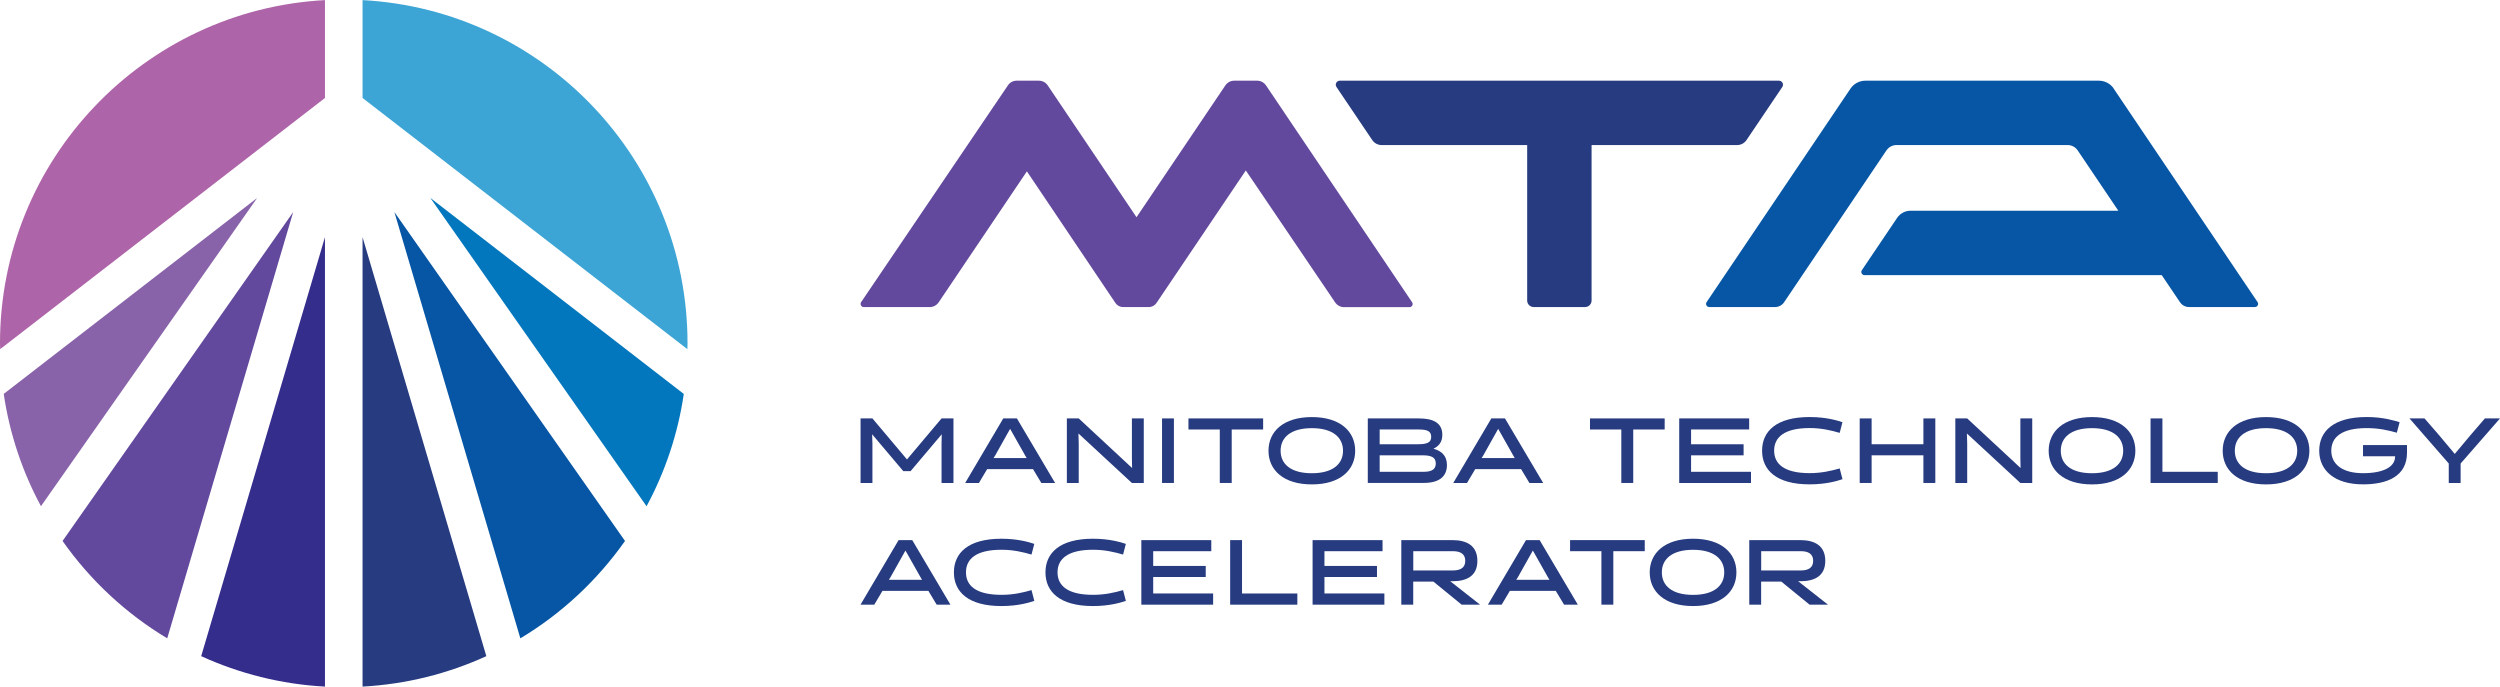 <svg xmlns="http://www.w3.org/2000/svg" id="Layer_1" width="6.99in" height="1.92in" viewBox="0 0 503.51 138.26"><defs><style>.cls-1{fill:#0377bd;}.cls-2{fill:#ae64a8;}.cls-3{fill:#0656a5;}.cls-4{fill:#3ca5d5;}.cls-5{fill:#8963aa;}.cls-6{fill:#263b80;}.cls-7{fill:#342d8c;}.cls-8{fill:#62499d;}</style></defs><path class="cls-8" d="M258.71,22.71l-3.74-5.54c-.4-.59-1.06-.94-1.77-.94h-4.63c-.71,0-1.37,.35-1.77,.94l-3.74,5.55-14.16,21.01-14.16-21.02-3.73-5.54c-.4-.59-1.06-.94-1.77-.94h-4.48c-.71,0-1.37,.35-1.76,.94l-3.93,5.8-25.63,37.85c-.29,.43,.02,1.01,.53,1.01h13.27c.73,0,1.4-.36,1.81-.96l17.77-26.38,14.15,21.04,3.68,5.47c.35,.52,.93,.83,1.56,.83h5.15c.63,0,1.21-.31,1.56-.83l3.81-5.65,14.18-21.04,17.99,26.57c.4,.6,1.08,.96,1.8,.96h13.17c.52,0,.82-.57,.53-.99l-25.68-38.11Z"></path><path class="cls-3" d="M425.72,17.82c-.67-.99-1.79-1.59-2.99-1.59h-47.04c-1.2,0-2.32,.6-2.99,1.59l-28.98,43c-.29,.43,.02,1,.53,1h13.26c.73,0,1.4-.36,1.81-.96l20.61-30.58c.46-.68,1.22-1.09,2.04-1.09h34.45c.82,0,1.59,.41,2.04,1.09l8.18,12.14h-41.85c-1.08,0-2.09,.54-2.7,1.44l-7.1,10.53c-.29,.43,.02,1,.53,1h59.86l3.69,5.47c.41,.6,1.08,.96,1.81,.96h13.27c.52,0,.82-.58,.53-1l-28.98-43Z"></path><path class="cls-6" d="M358.27,16.23h-88.43c-.65,0-1.04,.73-.67,1.27l7.2,10.68c.43,.64,1.15,1.02,1.92,1.02h29.29v31.31c0,.72,.59,1.31,1.31,1.31h10.35c.72,0,1.31-.59,1.31-1.31V29.2h29.29c.77,0,1.49-.38,1.92-1.02l7.2-10.68c.36-.54-.02-1.27-.67-1.27Z"></path><g><path class="cls-6" d="M181.93,94.87l-6.28-7.43,.06,1.88v7.93h-2.39v-13h2.39l6.96,8.26,6.96-8.26h2.4v13h-2.4v-7.93l.04-1.88-6.28,7.43h-1.47Z"></path><path class="cls-6" d="M212.5,97.25h-2.77l-1.67-2.78h-9.25l-1.65,2.78h-2.77l7.67-13h2.75l7.69,13Zm-12.05-5.57l-.35,.56h6.68l-.33-.56-3.01-5.33-2.99,5.33Z"></path><path class="cls-6" d="M227.97,84.25h2.39v13h-2.39l-10.77-9.97,.06,1.95v8.02h-2.39v-13h2.39l10.75,9.99-.04-2v-7.98Z"></path><path class="cls-6" d="M234.04,84.25h2.39v13h-2.39v-13Z"></path><path class="cls-6" d="M248.07,86.48v10.77h-2.4v-10.77h-6.31v-2.23h15.04v2.23h-6.33Z"></path><path class="cls-6" d="M264.21,83.98c5.74,0,8.73,2.91,8.73,6.78s-2.99,6.78-8.73,6.78-8.73-2.91-8.73-6.78,2.99-6.78,8.73-6.78Zm0,11.31c4.27,0,6.28-1.89,6.28-4.53s-2.01-4.55-6.28-4.55-6.29,1.89-6.29,4.55,2.02,4.53,6.29,4.53Z"></path><path class="cls-6" d="M275.48,97.25v-13h10.28c2.86,0,4.73,.87,4.73,3.3,0,1.47-.71,2.28-1.78,2.8,1.6,.45,2.71,1.39,2.71,3.29,0,2.13-1.34,3.6-4.68,3.6h-11.27Zm2.39-10.77v2.97h7.69c1.8,0,2.69-.32,2.69-1.47s-.76-1.5-2.49-1.5h-7.89Zm0,5.2v3.32h8.87c1.75,0,2.43-.58,2.43-1.69,0-1.24-.91-1.63-2.65-1.63h-8.65Z"></path><path class="cls-6" d="M310.8,97.25h-2.77l-1.67-2.78h-9.25l-1.65,2.78h-2.77l7.67-13h2.75l7.69,13Zm-12.05-5.57l-.35,.56h6.68l-.33-.56-3.01-5.33-2.99,5.33Z"></path><g><path class="cls-6" d="M328.94,86.48v10.77h-2.4v-10.77h-6.31v-2.23h15.04v2.23h-6.33Z"></path><path class="cls-6" d="M338.2,97.25v-13h14.09v2.23h-11.7v2.97h10.58v2.23h-10.58v3.32h12.07v2.25h-14.46Z"></path><path class="cls-6" d="M371.08,96.49c-.84,.28-3.16,1.04-6.61,1.04-6.76,0-9.58-2.91-9.58-6.78s2.82-6.78,9.58-6.78c3.45,0,5.77,.76,6.61,1.04l-.56,2.15c-1.71-.5-3.69-.97-6.05-.97-5.16,0-7.15,1.89-7.15,4.55s1.99,4.53,7.15,4.53c2.36,0,4.34-.45,6.05-.95l.56,2.15Z"></path><path class="cls-6" d="M387.38,97.25v-5.57h-10.43v5.57h-2.4v-13h2.4v5.2h10.43v-5.2h2.4v13h-2.4Z"></path><path class="cls-6" d="M406.91,84.25h2.39v13h-2.39l-10.77-9.97,.06,1.95v8.02h-2.39v-13h2.39l10.75,9.99-.04-2v-7.98Z"></path><path class="cls-6" d="M421.34,83.98c5.74,0,8.73,2.91,8.73,6.78s-2.99,6.78-8.73,6.78-8.73-2.91-8.73-6.78,2.99-6.78,8.73-6.78Zm0,11.31c4.27,0,6.28-1.89,6.28-4.53s-2.01-4.55-6.28-4.55-6.29,1.89-6.29,4.55,2.02,4.53,6.29,4.53Z"></path><path class="cls-6" d="M433.13,97.25v-13h2.39v10.75h11.14v2.25h-13.53Z"></path><path class="cls-6" d="M456.39,83.98c5.74,0,8.73,2.91,8.73,6.78s-2.99,6.78-8.73,6.78-8.73-2.91-8.73-6.78,2.99-6.78,8.73-6.78Zm0,11.31c4.27,0,6.28-1.89,6.28-4.53s-2.01-4.55-6.28-4.55-6.29,1.89-6.29,4.55,2.02,4.53,6.29,4.53Z"></path><path class="cls-6" d="M475.92,91.87v-2.25h8.86v1.52c0,4.79-4.01,6.39-8.86,6.39-5.85,0-8.82-2.91-8.82-6.78s2.82-6.78,9.58-6.78c3.45,0,5.77,.8,6.61,1.04l-.56,2.12c-1.71-.5-3.69-.93-6.05-.93-5.16,0-7.15,1.89-7.15,4.55s2.14,4.53,6.39,4.53,6.46-1.34,6.46-3.34v-.07h-6.46Z"></path><path class="cls-6" d="M503.51,84.25l-7.93,9.08v3.92h-2.39v-3.92l-7.91-9.08h3.03l2.82,3.25,3.27,3.9,3.27-3.9,2.8-3.25h3.04Z"></path></g></g><g><path class="cls-6" d="M191.42,121.76h-2.77l-1.67-2.78h-9.25l-1.65,2.78h-2.77l7.67-13h2.75l7.69,13Zm-12.05-5.57l-.35,.56h6.68l-.33-.56-3.01-5.33-2.99,5.33Z"></path><path class="cls-6" d="M208.31,121c-.84,.28-3.16,1.04-6.61,1.04-6.76,0-9.58-2.91-9.58-6.78s2.82-6.78,9.58-6.78c3.45,0,5.77,.76,6.61,1.04l-.56,2.15c-1.71-.5-3.69-.97-6.05-.97-5.16,0-7.15,1.89-7.15,4.55s1.99,4.53,7.15,4.53c2.36,0,4.34-.45,6.05-.95l.56,2.15Z"></path><path class="cls-6" d="M226.75,121c-.84,.28-3.16,1.04-6.61,1.04-6.76,0-9.58-2.91-9.58-6.78s2.82-6.78,9.58-6.78c3.45,0,5.77,.76,6.61,1.04l-.56,2.15c-1.71-.5-3.69-.97-6.05-.97-5.16,0-7.15,1.89-7.15,4.55s1.99,4.53,7.15,4.53c2.36,0,4.34-.45,6.05-.95l.56,2.15Z"></path><path class="cls-6" d="M229.87,121.76v-13h14.09v2.23h-11.7v2.97h10.58v2.23h-10.58v3.32h12.07v2.25h-14.46Z"></path><path class="cls-6" d="M247.76,121.76v-13h2.39v10.75h11.14v2.25h-13.53Z"></path><path class="cls-6" d="M264.36,121.76v-13h14.09v2.23h-11.7v2.97h10.58v2.23h-10.58v3.32h12.07v2.25h-14.46Z"></path><path class="cls-6" d="M282.24,108.76h10.3c2.79,0,5.01,1.06,5.01,4.18s-2.27,4.1-4.99,4.1h-.48l6.01,4.72h-3.71l-5.68-4.64h-4.07v4.64h-2.4v-13Zm10.36,6.11c1.45,0,2.51-.48,2.51-1.93s-1.04-1.95-2.49-1.95h-7.98v3.88h7.96Z"></path><path class="cls-6" d="M317.78,121.76h-2.77l-1.67-2.78h-9.25l-1.65,2.78h-2.77l7.67-13h2.75l7.69,13Zm-12.05-5.57l-.35,.56h6.68l-.33-.56-3.01-5.33-2.99,5.33Z"></path><path class="cls-6" d="M324.93,110.99v10.77h-2.4v-10.77h-6.31v-2.23h15.04v2.23h-6.33Z"></path><path class="cls-6" d="M340.99,108.48c5.74,0,8.73,2.91,8.73,6.78s-2.99,6.78-8.73,6.78-8.73-2.91-8.73-6.78,2.99-6.78,8.73-6.78Zm0,11.31c4.27,0,6.28-1.89,6.28-4.53s-2.01-4.55-6.28-4.55-6.29,1.89-6.29,4.55,2.02,4.53,6.29,4.53Z"></path><path class="cls-6" d="M352.31,108.76h10.3c2.78,0,5.01,1.06,5.01,4.18s-2.27,4.1-4.99,4.1h-.48l6.01,4.72h-3.71l-5.68-4.64h-4.07v4.64h-2.39v-13Zm10.36,6.11c1.45,0,2.51-.48,2.51-1.93s-1.04-1.95-2.49-1.95h-7.98v3.88h7.96Z"></path></g><path class="cls-6" d="M73.02,47.74v90.52c8.86-.48,17.27-2.63,24.93-6.13l-24.93-84.39Z"></path><path class="cls-7" d="M65.45,138.26V47.74l-24.93,84.39c7.67,3.5,16.08,5.66,24.93,6.13Z"></path><path class="cls-4" d="M73.02,19.71l65.42,50.59c0-.39,.03-.78,.03-1.17C138.48,32.16,109.5,1.97,73.02,0V19.71Z"></path><path class="cls-1" d="M130.22,101.94c3.73-6.92,6.31-14.54,7.5-22.62l-51.05-39.48,43.55,62.1Z"></path><path class="cls-8" d="M59.05,42.69L12.6,108.93c5.57,7.92,12.75,14.62,21.08,19.61L59.05,42.69Z"></path><path class="cls-3" d="M79.43,42.69l25.37,85.85c8.33-4.99,15.51-11.7,21.08-19.61L79.43,42.69Z"></path><path class="cls-2" d="M65.45,19.71V0C28.97,1.97,0,32.16,0,69.13c0,.39,.02,.78,.03,1.17L65.45,19.71Z"></path><path class="cls-5" d="M.75,79.31c1.19,8.08,3.77,15.7,7.5,22.62L51.8,39.84,.75,79.31Z"></path></svg>